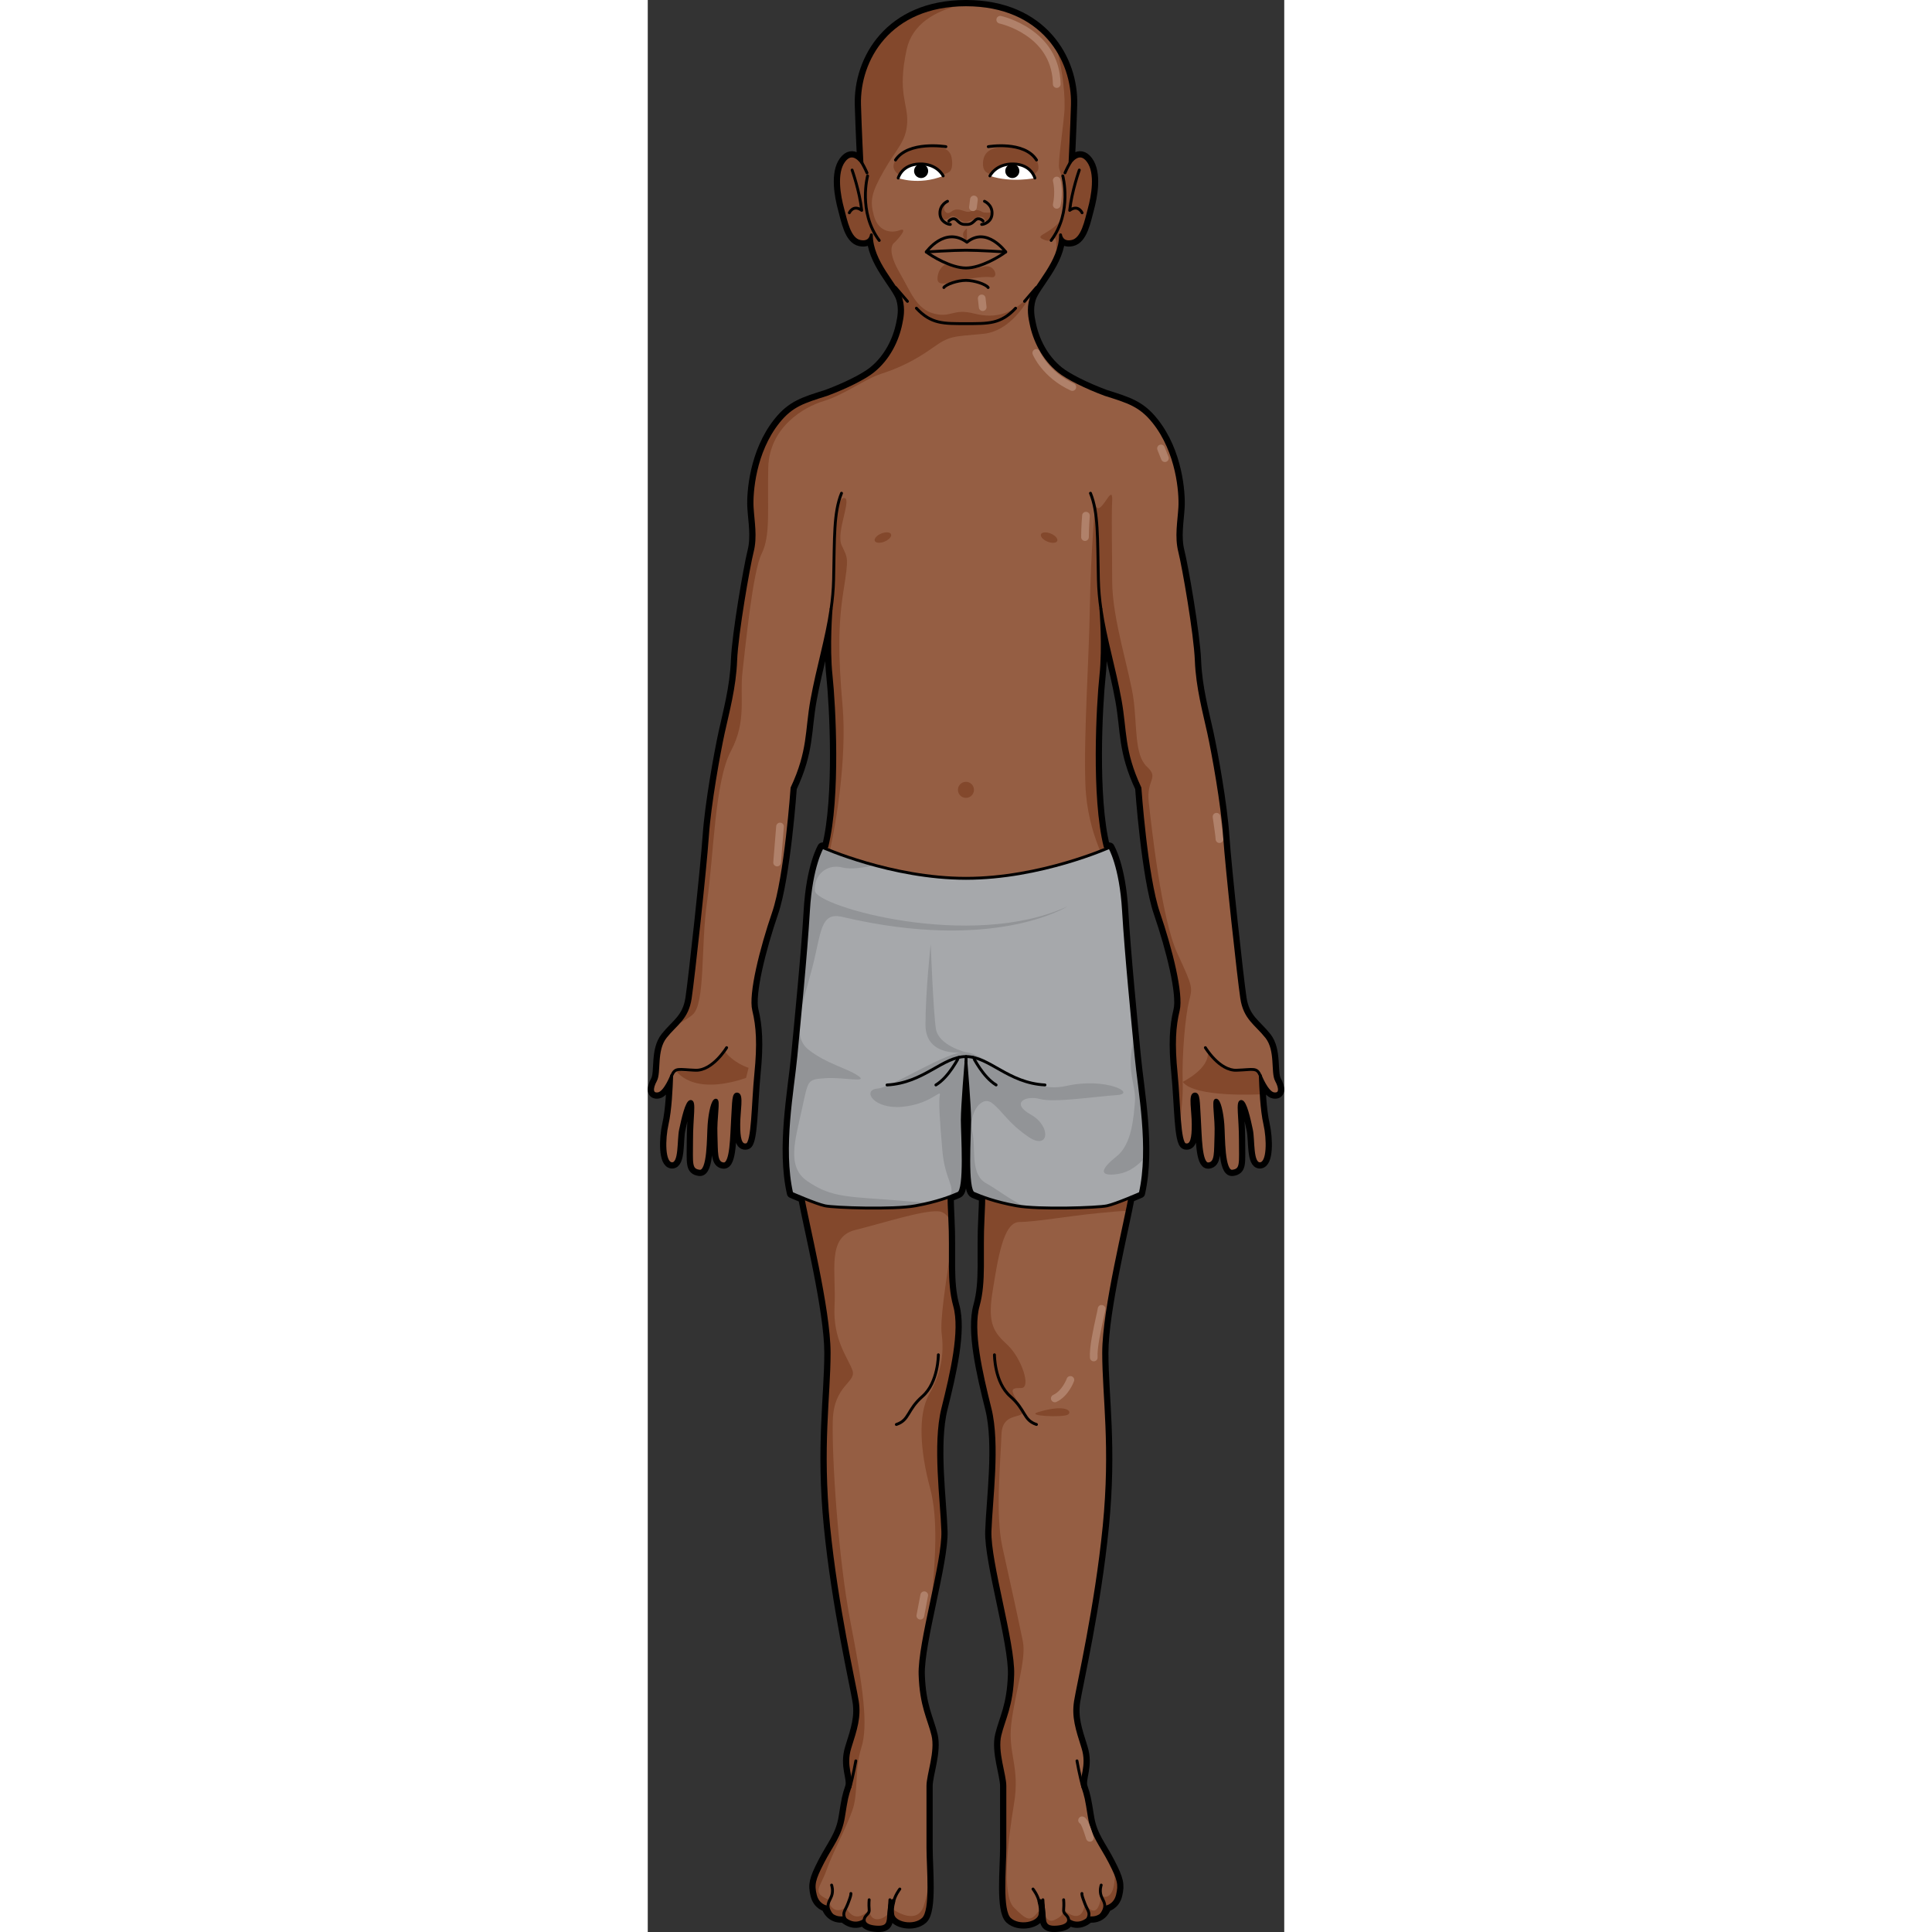 <?xml version="1.0" encoding="utf-8"?>
<!-- Created by: Science Figures, www.sciencefigures.org, Generator: Science Figures Editor -->
<!DOCTYPE svg PUBLIC "-//W3C//DTD SVG 1.0//EN" "http://www.w3.org/TR/2001/REC-SVG-20010904/DTD/svg10.dtd">
<svg version="1.0" id="Layer_1" xmlns="http://www.w3.org/2000/svg" xmlns:xlink="http://www.w3.org/1999/xlink" 
	 width="800px" height="800px" viewBox="0 0 165.546 502.501" enable-background="new 0 0 165.546 502.501"
	 xml:space="preserve">
<rect x="0" y="0" width="165.546" height="502.501" fill="#333333" stroke="none"/>
<g>
	<path fill="none" stroke="#000000" stroke-width="2.5" stroke-linejoin="round" stroke-miterlimit="10" d="M163.523,281.012
		c-1.149-2.096,0.171-7.848-2.577-11.305c-2.746-3.459-5.649-4.77-6.45-10.086c-0.799-5.314-3.905-33.824-4.464-42.117
		c-0.559-8.295-2.979-21.625-4.134-26.924c-1.154-5.303-2.951-11.768-3.223-18.766c-0.271-6.996-3.324-24.463-4.307-28.344
		c-0.983-3.881-0.186-7.834,0.028-11.525c0.213-3.689-0.536-14.354-6.802-22.188c-3.488-4.359-6.615-5.258-12.629-7.162
		c-5.081-1.885-9.833-4.279-12.005-6.021c-4.143-3.32-6.408-8.139-7.262-12.398c-0.271-1.352-0.84-3.711-0.022-6.441
		c1.076-3.594,7.698-9.543,7.698-16.66c0,0,0.212,2.314,2.988,1.707c2.776-0.609,3.631-5.352,4.485-8.514
		c0.854-3.16,2.029-9.242-0.321-12.402c-2.349-3.162-4.697,0.486-4.697,0.486s0.439-8.76,0.622-15.082
		c0.339-11.67-7.688-26.02-27.68-26.02c-19.99,0-28.02,14.35-27.68,26.02c0.183,6.322,0.622,15.082,0.622,15.082
		s-2.348-3.648-4.697-0.486c-2.349,3.16-1.175,9.242-0.32,12.402c0.854,3.162,1.708,7.904,4.484,8.514
		c2.776,0.607,2.987-1.707,2.987-1.707c0,7.117,6.623,13.066,7.699,16.66c0.805,2.734,0.249,5.09-0.022,6.441
		c-0.854,4.26-3.119,9.078-7.261,12.398c-2.172,1.742-6.926,4.137-12.006,6.021c-6.013,1.904-9.141,2.803-12.628,7.162
		c-6.267,7.834-7.015,18.498-6.803,22.188c0.213,3.691,1.013,7.645,0.028,11.525c-0.981,3.881-4.035,21.348-4.307,28.344
		c-0.271,6.998-2.068,13.463-3.224,18.766c-1.154,5.299-3.573,18.629-4.132,26.924c-0.56,8.293-3.665,36.803-4.465,42.117
		c-0.801,5.316-3.703,6.627-6.45,10.086c-2.747,3.457-1.427,9.209-2.577,11.305c-1.149,2.094-1.096,3.758,0.697,3.473
		c1.793-0.289,3.511-4.734,3.511-4.734c-0.13,3.32-0.346,8.895-1.206,12.664c-0.858,3.77-0.988,10.176,1.266,10.264
		s1.662-6.111,2.244-8.82c0.578-2.711,1.595-7.424,2.662-7.383s0.199,4.047,0.201,10.107c0.002,6.057-0.418,7.705,2.063,8.039
		c2.482,0.332,2.247-8.941,2.49-12.143c0.243-3.197,0.96-6.375,1.792-6.344c0.829,0.033-0.176,4.508,0.006,9.031
		c0.181,4.518-0.167,7.357,1.964,7.557c2.129,0.203,2.069-7.4,2.358-11.785s0.139-6.65,1.314-6.365
		c1.178,0.283,0.309,4.289,0.289,7.852c-0.017,3.563,0.373,5.715,2.051,5.309c1.68-0.412,1.602-10.631,2.379-18.441
		c0.779-7.811,0.479-12.336-0.544-16.535c-1.026-4.195,1.923-15.961,5.141-25.342c3.215-9.377,4.825-32.48,4.825-32.48
		c4.533-9.686,3.704-14.828,5.162-22.846c1.561-8.586,3.868-15.85,4.996-23.703c0,0-0.813,9.781,0,17.336
		c0.813,7.557,2.126,31.607-1.105,44.486l-1.174,0.174c0,0-2.918,4.797-3.604,16.475c-0.688,11.678-2.404,28.68-3.263,37.779
		c-0.859,9.102-3.778,23.869-1.1,35.719c0,0,1.304,0.572,2.946,1.242c1.35,7.434,6.79,29.285,6.79,40.262
		c0,11.439-2.186,24.295-0.129,45.119c2.057,20.822,6.813,41.391,7.455,45.504c0.644,4.113-0.385,7.197-1.928,12.082
		c-1.542,4.885,0.771,7.971,0,10.283c-0.771,2.314-0.899,2.828-1.671,7.713s-3.085,7.326-5.398,11.826
		c-2.314,4.498-2.571,5.785-1.929,8.484s2.828,3.084,2.828,3.084c1.285,3.471,4.499,2.828,4.499,2.828
		c2.957,2.699,5.398,0.643,5.398,0.643s-0.257,1.543,3.085,1.801c3.343,0.256,3.128-1.414,3.3-3.471
		c0.171-2.057,0.342-3.428,1.028-3.428c0.686,0-0.344,1.199,0,3.6c0.342,2.4,5.483,3.428,7.884,1.199
		c2.399-2.229,1.271-13.197,1.271-18.51c0-5.314,0-13.197,0-16.111c0-2.912,2.329-8.912,1.301-13.197s-3.085-7.541-3.343-15.768
		c-0.257-8.227,6.171-29.309,5.913-37.277c-0.257-7.971-2.313-22.625,0-31.879c2.314-9.256,4.885-20.311,3.085-26.736
		c-1.799-6.428-0.771-13.369-1.285-22.881c-0.1-1.85-0.16-3.688-0.193-5.451c0.974-0.354,1.791-0.686,2.436-0.961
		c2.005-0.859,1.03-15.455,1.03-19.063c0-3.352,0.842-13.584,0.961-15.002c0.119,1.418,0.961,11.65,0.961,15.002
		c0,3.607-0.975,18.203,1.03,19.063c0.691,0.297,1.573,0.654,2.646,1.037c-0.034,1.74-0.094,3.553-0.192,5.375
		c-0.515,9.512,0.514,16.453-1.285,22.881c-1.8,6.426,0.771,17.48,3.085,26.736c2.313,9.254,0.257,23.908,0,31.879
		c-0.258,7.969,6.17,29.051,5.912,37.277c-0.257,8.227-2.313,11.482-3.342,15.768s1.299,10.285,1.299,13.197
		c0,2.914,0,10.797,0,16.111c0,5.313-1.127,16.281,1.272,18.51s7.542,1.201,7.884-1.199c0.343-2.4-0.686-3.6,0-3.6
		c0.687,0,0.856,1.371,1.028,3.428s-0.043,3.727,3.298,3.471c3.344-0.258,3.086-1.801,3.086-1.801s2.442,2.057,5.399-0.643
		c0,0,3.214,0.643,4.499-2.828c0,0,2.185-0.385,2.828-3.084c0.643-2.699,0.385-3.986-1.929-8.484
		c-2.313-4.5-4.627-6.941-5.398-11.826s-0.901-5.398-1.671-7.713c-0.771-2.313,1.542-5.398,0-10.283
		c-1.543-4.885-2.571-7.969-1.93-12.082c0.644-4.113,5.4-24.682,7.457-45.504c2.057-20.824-0.129-33.68-0.129-45.119
		c0-11.021,5.485-33.01,6.808-40.354c1.534-0.631,2.718-1.15,2.718-1.15c2.68-11.85-0.24-26.617-1.099-35.719
		c-0.859-9.1-2.575-26.102-3.263-37.779c-0.687-11.678-3.605-16.475-3.605-16.475l-1.174-0.174
		c-3.231-12.879-1.918-36.93-1.104-44.486c0.813-7.555,0-17.336,0-17.336c1.127,7.854,3.436,15.117,4.996,23.703
		c1.457,8.018,0.629,13.16,5.161,22.846c0,0,1.61,23.104,4.826,32.48c3.216,9.381,6.166,21.146,5.141,25.342
		c-1.023,4.199-1.324,8.725-0.545,16.535c0.777,7.811,0.7,18.029,2.379,18.441c1.678,0.406,2.066-1.746,2.051-5.309
		c-0.02-3.563-0.889-7.568,0.288-7.852c1.177-0.285,1.026,1.98,1.316,6.365c0.289,4.385,0.228,11.988,2.357,11.785
		c2.132-0.199,1.784-3.039,1.965-7.557c0.181-4.523-0.823-8.998,0.005-9.031c0.832-0.031,1.549,3.146,1.792,6.344
		c0.243,3.201,0.009,12.475,2.49,12.143c2.482-0.334,2.063-1.982,2.064-8.039c0.002-6.061-0.867-10.066,0.201-10.107
		c1.066-0.041,2.083,4.672,2.662,7.383c0.579,2.709-0.011,8.908,2.243,8.82s2.125-6.494,1.266-10.264s-1.075-9.344-1.205-12.664
		c0,0,1.718,4.445,3.51,4.734C164.619,284.77,164.673,283.105,163.523,281.012z"/>
	<path fill="#955E43" d="M78.54,297.998c0,0-0.514,9.254,0,18.768c0.515,9.512-0.514,16.453,1.285,22.881
		c1.8,6.426-0.771,17.48-3.085,26.736c-2.313,9.254-0.257,23.908,0,31.879c0.258,7.969-6.17,29.051-5.913,37.277
		c0.258,8.227,2.314,11.482,3.343,15.768s-1.301,10.285-1.301,13.197c0,2.914,0,10.797,0,16.111c0,5.313,1.129,16.281-1.271,18.51
		c-2.4,2.229-7.542,1.201-7.884-1.199c-0.344-2.4,0.686-3.6,0-3.6c-0.687,0-0.857,1.371-1.028,3.428
		c-0.172,2.057,0.043,3.727-3.3,3.471c-3.342-0.258-3.085-1.801-3.085-1.801s-2.441,2.057-5.398-0.643c0,0-3.214,0.643-4.499-2.828
		c0,0-2.186-0.385-2.828-3.084s-0.386-3.986,1.929-8.484c2.313-4.5,4.627-6.941,5.398-11.826s0.899-5.398,1.671-7.713
		c0.771-2.313-1.542-5.398,0-10.283c1.543-4.885,2.571-7.969,1.928-12.082c-0.642-4.113-5.398-24.682-7.455-45.504
		c-2.057-20.824,0.129-33.68,0.129-45.119c0-11.441-5.913-34.707-6.941-41.135c-1.028-6.426-0.386-13.111-0.386-13.111
		L78.54,297.998z"/>
	<path fill="#955E43" d="M87.217,297.998c0,0,0.514,9.254,0,18.768c-0.515,9.512,0.514,16.453-1.285,22.881
		c-1.8,6.426,0.771,17.48,3.085,26.736c2.313,9.254,0.257,23.908,0,31.879c-0.258,7.969,6.17,29.051,5.912,37.277
		c-0.257,8.227-2.313,11.482-3.342,15.768s1.299,10.285,1.299,13.197c0,2.914,0,10.797,0,16.111c0,5.313-1.127,16.281,1.272,18.51
		s7.542,1.201,7.884-1.199c0.343-2.4-0.686-3.6,0-3.6c0.687,0,0.856,1.371,1.028,3.428s-0.043,3.727,3.298,3.471
		c3.344-0.258,3.086-1.801,3.086-1.801s2.442,2.057,5.399-0.643c0,0,3.214,0.643,4.499-2.828c0,0,2.185-0.385,2.828-3.084
		c0.643-2.699,0.385-3.986-1.929-8.484c-2.313-4.5-4.627-6.941-5.398-11.826s-0.901-5.398-1.671-7.713
		c-0.771-2.313,1.542-5.398,0-10.283c-1.543-4.885-2.571-7.969-1.93-12.082c0.644-4.113,5.4-24.682,7.457-45.504
		c2.057-20.824-0.129-33.68-0.129-45.119c0-11.441,5.913-34.707,6.941-41.135c1.027-6.426,0.386-13.111,0.386-13.111L87.217,297.998
		z"/>
	<g>
		<path fill="#83482C" d="M63.66,496.533c-0.023,0.41-0.021,0.867,0.055,1.393c0.342,2.4,5.483,3.428,7.884,1.199
			c1.354-1.258,1.585-5.305,1.528-9.547c-0.332,2.236-0.765,4.424-1.325,6.105C70.145,500.652,64.798,497.314,63.66,496.533z"/>
		<path fill="#83482C" d="M46.404,495.953c1.285,3.471,4.499,2.828,4.499,2.828c2.957,2.699,5.398,0.643,5.398,0.643
			s-0.257,1.543,3.085,1.801c3.343,0.256,3.128-1.414,3.3-3.471c0.007-0.08,0.014-0.152,0.021-0.232
			c-0.576,0.713-1.49,1.518-2.746,1.645c-2.321,0.232-2.373-2.469-2.373-2.469c-3.998,4.266-5.986-0.551-5.986-0.551
			c-3.947,2.322-4.644-2.088-4.644-2.088c-4.412-1.857-2.089-3.02-0.464-7.662c1.625-4.645,5.107-10.914,6.733-15.557
			c1.626-4.645,0.464-10.449,2.321-16.252c1.857-5.805,0.465-15.789-2.786-32.506s-4.876-42.953-4.644-52.473
			s6.27-9.982,5.108-13.234c-1.161-3.25-5.108-7.893-4.644-16.717c0.465-8.822-2.09-17.877,5.34-19.734s17.413-5.107,21.593-4.877
			c1.444,0.08,2.383,1.002,3.049,2.285c-0.009-0.189-0.015-0.373-0.025-0.566c-0.374-6.932-0.203-13.707-0.083-16.885
			c-7.838,0.344-26.844,1.16-38.795,1.549c-0.045,2.51,0.034,5.932,0.572,9.293c1.028,6.428,6.941,29.693,6.941,41.135
			c0,11.439-2.186,24.295-0.129,45.119c2.057,20.822,6.813,41.391,7.455,45.504c0.644,4.113-0.385,7.197-1.928,12.082
			c-1.542,4.885,0.771,7.971,0,10.283c-0.771,2.314-0.899,2.828-1.671,7.713s-3.085,7.326-5.398,11.826
			c-2.314,4.498-2.571,5.785-1.929,8.484S46.404,495.953,46.404,495.953z"/>
	</g>
	<path fill="#83482C" d="M79.825,339.646c-1.176-4.201-1.144-8.627-1.124-13.84c-1.221,8.088-2.691,17.564-2.256,21.049
		c0.696,5.572-0.232,10.447-3.251,15.789c-3.019,5.34-2.321,14.859,0.232,24.379c2.189,8.16,1.308,18.711,0.425,29.457
		c1.52-7.186,3.016-14.293,2.889-18.219c-0.257-7.971-2.313-22.625,0-31.879C79.054,357.127,81.625,346.072,79.825,339.646z"/>
	<g>
		<path fill="#83482C" d="M117.939,493.115c-0.994,7.186-4.242,2.004-4.242,2.004c-0.826,6.17-5.527,1.578-5.527,1.578
			s0.316,1.539-2.471,2.701c-1.448,0.604-2.08-0.547-2.614-1.467c0.148,1.973,0.04,3.543,3.284,3.293
			c3.344-0.258,3.086-1.801,3.086-1.801s2.442,2.057,5.399-0.643c0,0,3.214,0.643,4.499-2.828c0,0,2.185-0.385,2.828-3.084
			c0.498-2.092,0.45-3.342-0.672-5.891c-0.004,0.119-0.021,0.227-0.021,0.346C121.488,495.219,117.939,493.115,117.939,493.115z"/>
		<path fill="#83482C" d="M89.017,398.262c-0.258,7.969,6.17,29.051,5.912,37.277c-0.257,8.227-2.313,11.482-3.342,15.768
			s1.299,10.285,1.299,13.197c0,2.914,0,10.797,0,16.111c0,5.313-1.127,16.281,1.272,18.51s7.542,1.201,7.884-1.199
			c0.05-0.352,0.065-0.668,0.066-0.969c-0.228,0.008-0.49,0.17-0.821,0.584c-1.857,2.322-2.786,1.857-6.036-1.395
			c-3.25-3.25-1.626-17.18,0-26.932s-1.626-13.002-0.697-20.896s3.947-16.717,3.019-21.359c-0.929-4.645-3.482-16.254-5.34-24.611
			c-1.857-8.359-0.466-22.289-0.232-29.256c0.232-6.965,7.662-3.018,4.876-7.43c-2.786-4.41-2.554-4.643,0.232-4.643
			s0-7.895-3.483-11.145c-3.483-3.252-5.341-5.34-3.946-13.932c1.394-8.59,2.786-18.109,6.965-18.109s13.234-1.625,20.664-2.322
			c3.71-0.348,5.915-0.578,7.395-0.551c0.368-1.762,0.656-3.215,0.82-4.238c1.027-6.426,0.386-13.111,0.386-13.111l-38.691,0.387
			c0,0,0.514,9.254,0,18.768c-0.515,9.512,0.514,16.453-1.285,22.881c-1.8,6.426,0.771,17.48,3.085,26.736
			C91.331,375.637,89.274,390.291,89.017,398.262z"/>
	</g>
	<path fill="#83482C" d="M101.519,367.289c-3.391,1.027,6.271,1.393,7.663,0.695C110.575,367.289,109.182,364.967,101.519,367.289z"
		/>
	
		<path fill="none" stroke="#000000" stroke-width="0.75" stroke-linecap="round" stroke-linejoin="round" stroke-miterlimit="10" d="
		M78.54,297.998c0,0-0.514,9.254,0,18.768c0.515,9.512-0.514,16.453,1.285,22.881c1.8,6.426-0.771,17.48-3.085,26.736
		c-2.313,9.254-0.257,23.908,0,31.879c0.258,7.969-6.17,29.051-5.913,37.277c0.258,8.227,2.314,11.482,3.343,15.768
		s-1.301,10.285-1.301,13.197c0,2.914,0,10.797,0,16.111c0,5.313,1.129,16.281-1.271,18.51c-2.4,2.229-7.542,1.201-7.884-1.199
		c-0.344-2.4,0.686-3.6,0-3.6c-0.687,0-0.857,1.371-1.028,3.428c-0.172,2.057,0.043,3.727-3.3,3.471
		c-3.342-0.258-3.085-1.801-3.085-1.801s-2.441,2.057-5.398-0.643c0,0-3.214,0.643-4.499-2.828c0,0-2.186-0.385-2.828-3.084
		s-0.386-3.986,1.929-8.484c2.313-4.5,4.627-6.941,5.398-11.826s0.899-5.398,1.671-7.713c0.771-2.313-1.542-5.398,0-10.283
		c1.543-4.885,2.571-7.969,1.928-12.082c-0.642-4.113-5.398-24.682-7.455-45.504c-2.057-20.824,0.129-33.68,0.129-45.119
		c0-11.441-5.913-34.707-6.941-41.135c-1.028-6.426-0.386-13.111-0.386-13.111L78.54,297.998z"/>
	<path fill="#955E43" d="M46.58,102.596c-6.013,1.904-9.141,2.803-12.628,7.162c-6.267,7.834-7.015,18.498-6.803,22.188
		c0.213,3.691,1.013,7.645,0.028,11.525c-0.981,3.881-4.035,21.348-4.307,28.344c-0.271,6.998-2.068,13.463-3.224,18.766
		c-1.154,5.299-3.573,18.629-4.132,26.924c-0.56,8.293-3.665,36.803-4.465,42.117c-0.801,5.316-3.703,6.627-6.45,10.086
		c-2.747,3.457-1.427,9.209-2.577,11.305c-1.149,2.094-1.096,3.758,0.697,3.473c1.793-0.289,3.511-4.734,3.511-4.734
		c-0.13,3.32-0.346,8.895-1.206,12.664c-0.858,3.77-0.988,10.176,1.266,10.264s1.662-6.111,2.244-8.82
		c0.578-2.711,1.595-7.424,2.662-7.383s0.199,4.047,0.201,10.107c0.002,6.057-0.418,7.705,2.063,8.039
		c2.482,0.332,2.247-8.941,2.49-12.143c0.243-3.197,0.96-6.375,1.792-6.344c0.829,0.033-0.176,4.508,0.006,9.031
		c0.181,4.518-0.167,7.357,1.964,7.557c2.129,0.203,2.069-7.4,2.358-11.785s0.139-6.65,1.314-6.365
		c1.178,0.283,0.309,4.289,0.289,7.852c-0.017,3.563,0.373,5.715,2.051,5.309c1.68-0.412,1.602-10.631,2.379-18.441
		c0.779-7.811,0.479-12.336-0.544-16.535c-1.026-4.195,1.923-15.961,5.141-25.342c3.215-9.377,4.825-32.48,4.825-32.48
		c4.533-9.686,3.704-14.828,5.162-22.846c1.561-8.586,3.868-15.85,4.996-23.703c0,0-0.813,9.781,0,17.336
		c0.813,7.557,2.126,31.607-1.105,44.486l-1.174,0.174c0,0-2.918,4.797-3.604,16.475c-0.688,11.678-2.404,28.68-3.263,37.779
		c-0.859,9.102-3.778,23.869-1.1,35.719c0,0,6.25,2.746,8.654,3.262s17.859,1.031,23.527,0c5.666-1.029,9.154-2.404,11.161-3.262
		c2.005-0.859,1.03-15.455,1.03-19.063c0-3.605,0.975-15.172,0.975-15.172h-0.027c0,0,0.975,11.566,0.975,15.172
		c0,3.607-0.975,18.203,1.03,19.063c2.007,0.857,5.495,2.232,11.162,3.262c5.667,1.031,21.122,0.516,23.526,0
		s8.654-3.262,8.654-3.262c2.68-11.85-0.24-26.617-1.099-35.719c-0.859-9.1-2.575-26.102-3.263-37.779
		c-0.687-11.678-3.605-16.475-3.605-16.475l-1.174-0.174c-3.231-12.879-1.918-36.93-1.104-44.486c0.813-7.555,0-17.336,0-17.336
		c1.127,7.854,3.436,15.117,4.996,23.703c1.457,8.018,0.629,13.16,5.161,22.846c0,0,1.61,23.104,4.826,32.48
		c3.216,9.381,6.166,21.146,5.141,25.342c-1.023,4.199-1.324,8.725-0.545,16.535c0.777,7.811,0.7,18.029,2.379,18.441
		c1.678,0.406,2.066-1.746,2.051-5.309c-0.02-3.563-0.889-7.568,0.288-7.852c1.177-0.285,1.026,1.98,1.316,6.365
		c0.289,4.385,0.228,11.988,2.357,11.785c2.132-0.199,1.784-3.039,1.965-7.557c0.181-4.523-0.823-8.998,0.005-9.031
		c0.832-0.031,1.549,3.146,1.792,6.344c0.243,3.201,0.009,12.475,2.49,12.143c2.482-0.334,2.063-1.982,2.064-8.039
		c0.002-6.061-0.867-10.066,0.201-10.107c1.066-0.041,2.083,4.672,2.662,7.383c0.579,2.709-0.011,8.908,2.243,8.82
		s2.125-6.494,1.266-10.264s-1.075-9.344-1.205-12.664c0,0,1.718,4.445,3.51,4.734c1.793,0.285,1.848-1.379,0.697-3.473
		c-1.149-2.096,0.171-7.848-2.577-11.305c-2.746-3.459-5.649-4.77-6.45-10.086c-0.799-5.314-3.905-33.824-4.464-42.117
		c-0.559-8.295-2.979-21.625-4.134-26.924c-1.154-5.303-2.951-11.768-3.223-18.766c-0.271-6.996-3.324-24.463-4.307-28.344
		c-0.983-3.881-0.186-7.834,0.028-11.525c0.213-3.689-0.536-14.354-6.802-22.188c-3.488-4.359-6.615-5.258-12.629-7.162
		c-5.081-1.885-9.833-4.279-12.005-6.021c-4.143-3.32-6.408-8.139-7.262-12.398c-0.271-1.352-0.84-3.711-0.022-6.441
		c1.076-3.594,7.698-9.543,7.698-16.66c0,0,0.212,2.314,2.988,1.707c2.776-0.609,3.631-5.352,4.485-8.514
		c0.854-3.16,2.029-9.242-0.321-12.402c-2.349-3.162-4.697,0.486-4.697,0.486s0.439-8.76,0.622-15.082
		c0.339-11.67-7.688-26.02-27.68-26.02c-19.99,0-28.02,14.35-27.68,26.02c0.183,6.322,0.622,15.082,0.622,15.082
		s-2.348-3.648-4.697-0.486c-2.349,3.16-1.175,9.242-0.32,12.402c0.854,3.162,1.708,7.904,4.484,8.514
		c2.776,0.607,2.987-1.707,2.987-1.707c0,7.117,6.623,13.066,7.699,16.66l0,0c0.805,2.734,0.249,5.09-0.022,6.441
		c-0.854,4.26-3.119,9.078-7.261,12.398C56.414,98.316,51.66,100.711,46.58,102.596z"/>
	<path fill="#83482C" d="M65.619,45.622c-1.391-0.829-2.257-2.081-1.281-3.809c0.991-1.758,2.752-2.596,4.661-3.026
		c2.786-0.627,9.169-1.855,10.004,2.082c0.213,1.003,0.337,2.538-0.232,3.46c-0.389,0.629-1.188,0.768-1.831,1.032
		c-2.26,0.932-4.635,1.682-7.113,1.518C68.689,46.804,66.923,46.399,65.619,45.622z"/>
	<path fill="#83482C" d="M100.401,45.418c0.417-0.306,0.77-0.647,1.013-1.021c0.517-0.794-0.05-2.25-0.291-3.063
		c-0.486-1.639-2.391-2.198-3.898-2.546c-1.352-0.311-2.734-0.52-4.123-0.555c-2.223-0.055-5.131,0.447-5.747,3.025
		c-0.282,1.184-0.341,2.84,0.771,3.572c1.234,0.813,2.651,0.956,4.057,1.255c0.899,0.19,1.76,0.524,2.684,0.591
		C96.973,46.824,98.615,46.729,100.401,45.418z"/>
	
		<path fill="none" stroke="#000000" stroke-width="0.75" stroke-linecap="round" stroke-linejoin="round" stroke-miterlimit="10" d="
		M87.217,297.998c0,0,0.514,9.254,0,18.768c-0.515,9.512,0.514,16.453-1.285,22.881c-1.8,6.426,0.771,17.48,3.085,26.736
		c2.313,9.254,0.257,23.908,0,31.879c-0.258,7.969,6.17,29.051,5.912,37.277c-0.257,8.227-2.313,11.482-3.342,15.768
		s1.299,10.285,1.299,13.197c0,2.914,0,10.797,0,16.111c0,5.313-1.127,16.281,1.272,18.51s7.542,1.201,7.884-1.199
		c0.343-2.4-0.686-3.6,0-3.6c0.687,0,0.856,1.371,1.028,3.428s-0.043,3.727,3.298,3.471c3.344-0.258,3.086-1.801,3.086-1.801
		s2.442,2.057,5.399-0.643c0,0,3.214,0.643,4.499-2.828c0,0,2.185-0.385,2.828-3.084c0.643-2.699,0.385-3.986-1.929-8.484
		c-2.313-4.5-4.627-6.941-5.398-11.826s-0.901-5.398-1.671-7.713c-0.771-2.313,1.542-5.398,0-10.283
		c-1.543-4.885-2.571-7.969-1.93-12.082c0.644-4.113,5.4-24.682,7.457-45.504c2.057-20.824-0.129-33.68-0.129-45.119
		c0-11.441,5.913-34.707,6.941-41.135c1.027-6.426,0.386-13.111,0.386-13.111L87.217,297.998z"/>
	<path fill="#83482C" d="M50.441,141.844c-1.625-3.482,3.018-12.771,0.463-12.307c-2.553,0.465-2.089,15.557-2.785,23.219
		c-0.168,1.854-0.58,5.346-1.088,9.475c0.241-1.271,0.468-2.549,0.654-3.846c0,0-0.813,9.781,0,17.336
		c0.813,7.557,2.126,31.607-1.105,44.486l-1.174,0.174c0,0-1.184,1.959-2.221,6.393c0.714,2.885,1.651,4.035,2.844-0.184
		c3.018-10.68,5.805-29.721,4.644-42.955s-1.16-21.127,0.231-29.951C52.297,144.861,52.066,145.326,50.441,141.844z"/>
	<g>
		<path fill="#83482C" d="M145.634,273.488c0,0,2.553,5.107,11.841,5.107c0,0,2.089-0.695,1.857,6.037c0,0-17.181,0.93-20.199-3.25
			C139.133,281.383,146.331,277.9,145.634,273.488z"/>
		<path fill="#83482C" d="M137.74,247.949c-4.18-9.057-6.733-33.201-7.43-39.238c-0.696-6.035,2.786-6.27-0.464-9.287
			s-2.555-10.217-3.483-17.414s-5.572-20.896-5.572-30.879c0-9.984-0.231-15.557,0-20.896c0.23-5.342-3.25,5.107-4.411,0.928
			c0,0-1.161,12.307-1.394,26.701c-0.232,14.396-1.625,32.969-1.16,46.203s6.501,22.521,6.501,22.521s0.517-1.607,1.036-3.338
			c-0.676-1.965-1.223-2.869-1.223-2.869l-1.174-0.174c-3.231-12.879-1.918-36.93-1.104-44.486c0.813-7.555,0-17.336,0-17.336
			c1.127,7.854,3.436,15.117,4.996,23.703c1.457,8.018,0.629,13.16,5.161,22.846c0,0,1.61,23.104,4.826,32.48
			c3.216,9.381,6.166,21.146,5.141,25.342c-1.023,4.199-1.324,8.725-0.545,16.535c0.444,4.461,0.609,9.703,0.982,13.459
			c0.273-3.492,0.844-7.311,0.71-11.367c-0.231-6.965,0.696-17.182,1.625-20.896S141.919,257.004,137.74,247.949z"/>
	</g>
	<g>
		
			<ellipse transform="matrix(0.925 0.38 -0.38 0.925 60.964 -29.18)" fill="#83482C" cx="104.393" cy="139.825" rx="2.285" ry="1.13"/>
		
			<ellipse transform="matrix(-0.925 0.38 -0.38 -0.925 170.861 245.915)" fill="#83482C" cx="61.153" cy="139.825" rx="2.284" ry="1.13"/>
		<circle fill="#83482C" cx="82.759" cy="205.434" r="2.087"/>
		<path fill="#83482C" d="M77.761,52.398c0,0-1.319,1.801-0.305,2.74c0.503,0.467,0.997,0.287,1.467-0.082
			c1.245-0.979,2.338-0.484,3.743-0.061c0.96,0.29,1.257-0.081,2.153-0.264c1.025-0.209,1.526,0.006,2.348,0.463
			c0.255,0.143,2.449,0.245,2.291-0.258c0,0,0.559,1.775-1.446,2.969c0,0-0.381-2.182-2.259-1.371
			c-1.878,0.813-2.969,1.902-4.518,0.686c-1.547-1.219-2.029-1.244-2.79-0.584s-1.928,0.584-2.284-0.635
			C75.807,54.785,77.761,52.398,77.761,52.398z"/>
		<path fill="#83482C" d="M83.018,62.684v-3.25C83.018,59.434,80.727,60.809,83.018,62.684z"/>
		<path fill="#83482C" d="M84.952,81.566c-5.649-1.445-5.913,1.182-10.512,0c-4.599-1.184-6.044-5.65-8.935-10.643
			c-2.891-4.994-2.233-7.096-1.445-7.752c0.788-0.658,3.941-4.205,1.445-3.285c-2.497,0.92-5.649,0.131-6.701-3.811
			s-0.656-5.912,2.628-11.693s5.781-7.49,6.044-12.482s-2.628-7.621-0.131-19.051c1.459-6.68,7.494-10.035,14.146-11.57
			C62.444,1.883,54.762,15.854,55.093,27.27c0.183,6.322,0.622,15.082,0.622,15.082s-2.348-3.648-4.697-0.486
			c-2.349,3.16-1.175,9.242-0.32,12.402c0.854,3.162,1.708,7.904,4.484,8.514c2.776,0.607,2.987-1.707,2.987-1.707
			c0,7.117,6.623,13.066,7.699,16.66c0.805,2.734,0.249,5.09-0.022,6.441c-0.854,4.26-3.119,9.078-7.261,12.398
			c-2.172,1.742-6.926,4.137-12.006,6.021c-6.013,1.904-9.141,2.803-12.628,7.162c-6.267,7.834-7.015,18.498-6.803,22.188
			c0.213,3.691,1.013,7.645,0.028,11.525c-0.981,3.881-4.035,21.348-4.307,28.344c-0.271,6.998-2.068,13.463-3.224,18.766
			c-1.154,5.299-3.573,18.629-4.132,26.924c-0.56,8.293-3.665,36.803-4.465,42.117c-0.526,3.498-1.965,5.262-3.667,7.043
			c1.511-0.887,3.026-1.689,4.253-2.727c3.416-2.891,2.102-17.869,3.81-29.564c1.708-11.693,1.972-31.139,6.175-39.023
			c4.205-7.883,2.235-14.059,3.023-20.627c0.788-6.57,2.627-26.016,4.992-30.746c2.365-4.729,1.445-11.824,1.708-22.336
			s9.197-15.768,14.453-17.344c5.256-1.578,10.51-5.65,14.978-7.096s8.672-3.416,13.271-6.701s5.255-2.891,13.271-3.68
			c8.016-0.787,12.482-10.51,12.482-10.51C95.331,81.566,90.601,83.012,84.952,81.566z"/>
		<path fill="#83482C" d="M7.3,278.391c0,0,3.942,6.832,18.264,1.971l0.656-2.629c0,0-3.942-1.182-6.307-4.467
			c0,0-2.891,4.467-6.569,5.125C9.666,279.047,7.3,278.391,7.3,278.391z"/>
		<path fill="#83482C" d="M102.557,62.119c1.839,0.92,1.971,0.395,3.153-0.131c0.655-0.291,0.664,1.797,0.431,4.609
			c0.735-1.74,1.234-3.586,1.234-5.523c0,0,0.212,2.314,2.988,1.707c2.776-0.609,3.631-5.352,4.485-8.514
			c0.854-3.16,2.029-9.242-0.321-12.402c-2.349-3.162-4.697,0.486-4.697,0.486s0.439-8.76,0.622-15.082
			c0.14-4.809-1.146-10.07-4.099-14.598c1.568,5.445,2.349,12.803,1.983,16.73c-0.524,5.65-1.708,13.141-1.313,14.453
			c0.394,1.314,3.154,9.723,0.526,13.27C104.922,60.674,100.718,61.199,102.557,62.119z"/>
		<path fill="#83482C" d="M77.33,68.818c2.233,0.658,7.357,1.316,10.117,0.527c2.759-0.789,3.941,3.021,1.971,2.758
			c-1.971-0.262-4.992,0.264-7.62,0.658c-2.628,0.393-6.569,2.232-6.438-0.395C75.49,69.738,77.33,68.818,77.33,68.818z"/>
	</g>
	<g>
		<path fill="#B0816A" d="M106.375,22.857c-0.544,0-0.989-0.436-1-0.98c-0.099-5.332-2.455-9.6-7.005-12.686
			c-3.44-2.334-6.865-3.074-6.9-3.08c-0.539-0.113-0.886-0.645-0.771-1.186c0.113-0.539,0.647-0.885,1.185-0.771
			c0.151,0.031,15.228,3.369,15.492,17.686c0.01,0.553-0.43,1.008-0.981,1.018C106.394,22.857,106.381,22.857,106.375,22.857z"/>
		<path fill="#B0816A" d="M106.376,54.283c-0.069,0-0.141-0.008-0.211-0.023c-0.54-0.115-0.884-0.646-0.768-1.188
			c0.701-3.271,0.02-5.836,0.012-5.861c-0.145-0.533,0.17-1.084,0.702-1.229c0.535-0.137,1.083,0.168,1.229,0.701
			c0.033,0.123,0.815,3.066,0.013,6.809C107.252,53.961,106.837,54.283,106.376,54.283z"/>
		<path fill="#B0816A" d="M84.583,54.906c-0.041,0-0.083-0.004-0.125-0.008c-0.548-0.068-0.937-0.568-0.868-1.117l0.253-2.027
			c0.069-0.547,0.566-0.936,1.116-0.867c0.548,0.068,0.937,0.568,0.868,1.115l-0.253,2.027C85.51,54.535,85.08,54.906,84.583,54.906
			z"/>
		<path fill="#B0816A" d="M87.115,80.891c-0.503,0-0.936-0.377-0.994-0.889l-0.253-2.281c-0.061-0.549,0.335-1.043,0.884-1.105
			c0.541-0.051,1.043,0.334,1.104,0.885l0.254,2.281c0.06,0.549-0.335,1.043-0.884,1.104C87.189,80.889,87.152,80.891,87.115,80.891
			z"/>
		<path fill="#B0816A" d="M110.429,101.672c-0.141,0-0.284-0.029-0.42-0.094c-7.367-3.42-9.782-9.156-9.882-9.398
			c-0.21-0.512,0.036-1.096,0.547-1.305c0.509-0.207,1.093,0.035,1.304,0.545l0,0c0.021,0.053,2.252,5.27,8.873,8.344
			c0.5,0.232,0.719,0.828,0.486,1.328C111.167,101.457,110.807,101.672,110.429,101.672z"/>
		<path fill="#B0816A" d="M113.724,140.697c-0.553,0-1-0.447-1-1c0-2.547,0.246-5.531,0.258-5.658
			c0.045-0.549,0.52-0.967,1.079-0.912c0.551,0.045,0.958,0.529,0.913,1.078c-0.002,0.031-0.25,3.031-0.25,5.492
			C114.724,140.25,114.277,140.697,113.724,140.697z"/>
		<path fill="#B0816A" d="M134.505,120.17c-0.396,0-0.772-0.236-0.929-0.629l-1.014-2.533c-0.205-0.514,0.045-1.096,0.558-1.301
			c0.509-0.205,1.095,0.045,1.3,0.559l1.014,2.533c0.205,0.514-0.045,1.096-0.558,1.301
			C134.755,120.148,134.629,120.17,134.505,120.17z"/>
		<path fill="#B0816A" d="M148.697,219.258c-0.553,0-1-0.447-1-1c0-0.473-0.438-3.605-0.749-5.68
			c-0.082-0.547,0.295-1.057,0.841-1.139c0.563-0.072,1.057,0.297,1.138,0.842c0.128,0.859,0.771,5.184,0.771,5.977
			C149.697,218.811,149.25,219.258,148.697,219.258z"/>
		<path fill="#B0816A" d="M33.645,225.34c-0.027,0-0.055-0.002-0.082-0.004c-0.55-0.045-0.96-0.527-0.916-1.078l0.76-9.375
			c0.046-0.551,0.538-0.947,1.077-0.916c0.551,0.045,0.961,0.527,0.916,1.078l-0.759,9.375
			C34.598,224.943,34.16,225.34,33.645,225.34z"/>
		<path fill="#B0816A" d="M116.004,354.076c-0.521,0-0.959-0.402-0.996-0.928c-0.191-2.676,0.929-7.711,1.598-10.719
			c0.202-0.908,0.411-1.846,0.428-2.053c0.042-0.537,0.487-1.012,1.037-0.945c0.537,0.02,0.962,0.438,0.962,0.975
			c0,0.313-0.123,0.875-0.474,2.459c-0.604,2.711-1.727,7.756-1.558,10.141c0.041,0.551-0.374,1.029-0.925,1.068
			C116.052,354.076,116.028,354.076,116.004,354.076z"/>
		<path fill="#B0816A" d="M105.869,364.721c-0.38,0-0.743-0.219-0.91-0.586c-0.229-0.504-0.007-1.096,0.496-1.324
			c2.358-1.072,3.516-4.211,3.527-4.242c0.188-0.52,0.764-0.789,1.279-0.604c0.52,0.188,0.789,0.758,0.604,1.277
			c-0.058,0.162-1.445,3.963-4.582,5.389C106.148,364.691,106.007,364.721,105.869,364.721z"/>
		<path fill="#B0816A" d="M114.992,479.014c-0.419,0-0.809-0.266-0.948-0.684l-0.142-0.443c-0.776-2.471-1.188-3.301-1.401-3.549
			c-0.427-0.223-0.643-0.729-0.485-1.201c0.175-0.525,0.74-0.805,1.265-0.635c0.868,0.289,1.483,1.453,2.53,4.787l0.13,0.406
			c0.175,0.525-0.107,1.092-0.631,1.266C115.203,478.996,115.096,479.014,114.992,479.014z"/>
		<path fill="#B0816A" d="M70.898,421.232c-0.062,0-0.125-0.006-0.188-0.018c-0.542-0.104-0.898-0.627-0.795-1.17l1.014-5.32
			c0.104-0.541,0.618-0.898,1.17-0.795c0.542,0.104,0.898,0.627,0.795,1.17l-1.014,5.32
			C71.787,420.898,71.369,421.232,70.898,421.232z"/>
	</g>
	
		<path fill="none" stroke="#000000" stroke-width="0.75" stroke-linecap="round" stroke-linejoin="round" stroke-miterlimit="10" d="
		M90.173,352.371c0,0,0,7.199,4.113,10.797c4.113,3.6,3.343,6.172,6.813,7.328"/>
	
		<path fill="none" stroke="#000000" stroke-width="0.75" stroke-linecap="round" stroke-linejoin="round" stroke-miterlimit="10" d="
		M100.2,491.326c0,0,1.382,1.758,1.647,3.578"/>
	
		<line fill="none" stroke="#000000" stroke-width="0.75" stroke-linecap="round" stroke-linejoin="round" stroke-miterlimit="10" x1="102.771" y1="494.115" x2="103.016" y2="498.123"/>
	
		<path fill="none" stroke="#000000" stroke-width="0.75" stroke-linecap="round" stroke-linejoin="round" stroke-miterlimit="10" d="
		M108.169,494.115c0,0.01,0.129,1.039,0,2.582c-0.129,1.541,1.667,1.135,1.285,3.727"/>
	
		<path fill="none" stroke="#000000" stroke-width="0.75" stroke-linecap="round" stroke-linejoin="round" stroke-miterlimit="10" d="
		M112.925,492.482c0,0.387,0,0.645,0.771,2.637s1.549,2.35,0.71,4.033"/>
	
		<path fill="none" stroke="#000000" stroke-width="0.75" stroke-linecap="round" stroke-linejoin="round" stroke-miterlimit="10" d="
		M117.939,490.297c0,0-0.515,1.395,0,2.818c0.514,1.424,1.8,2.416,0,4.877"/>
	
		<path fill="none" stroke="#000000" stroke-width="0.75" stroke-linecap="round" stroke-linejoin="round" stroke-miterlimit="10" d="
		M113.183,464.846c-0.857-2.912-1.543-6.854-1.543-6.854"/>
	
		<path fill="none" stroke="#000000" stroke-width="0.75" stroke-linecap="round" stroke-linejoin="round" stroke-miterlimit="10" d="
		M75.583,352.371c0,0,0,7.199-4.113,10.797c-4.114,3.6-3.343,6.172-6.813,7.328"/>
	
		<path fill="none" stroke="#000000" stroke-width="0.75" stroke-linecap="round" stroke-linejoin="round" stroke-miterlimit="10" d="
		M65.557,491.326c0,0-1.382,1.758-1.647,3.578"/>
	
		<line fill="none" stroke="#000000" stroke-width="0.75" stroke-linecap="round" stroke-linejoin="round" stroke-miterlimit="10" x1="62.741" y1="498.123" x2="62.986" y2="494.115"/>
	
		<path fill="none" stroke="#000000" stroke-width="0.75" stroke-linecap="round" stroke-linejoin="round" stroke-miterlimit="10" d="
		M57.587,494.115c0,0.01-0.129,1.039,0,2.582c0.128,1.541-1.667,1.135-1.286,3.727"/>
	
		<path fill="none" stroke="#000000" stroke-width="0.75" stroke-linecap="round" stroke-linejoin="round" stroke-miterlimit="10" d="
		M52.832,492.482c0,0.387,0,0.645-0.771,2.637s-1.549,2.35-0.71,4.033"/>
	
		<path fill="none" stroke="#000000" stroke-width="0.75" stroke-linecap="round" stroke-linejoin="round" stroke-miterlimit="10" d="
		M47.818,490.297c0,0,0.515,1.395,0,2.818c-0.514,1.424-1.8,2.416,0,4.877"/>
	
		<path fill="none" stroke="#000000" stroke-width="0.75" stroke-linecap="round" stroke-linejoin="round" stroke-miterlimit="10" d="
		M52.574,464.846c0.856-2.912,1.543-6.854,1.543-6.854"/>
	<path fill="#A6A8AB" d="M127.006,274.633c-0.86-9.1-2.571-26.1-3.26-37.779c-0.69-11.67-3.61-16.471-3.61-16.471
		c-0.01,0.01-17.91,8.061-37.35,8.07h-0.03c-19.431-0.01-37.33-8.061-37.351-8.07c0,0-2.92,4.801-3.6,16.471
		c-0.69,11.68-2.41,28.68-3.27,37.779c-0.86,9.1-3.771,23.871-1.102,35.721c0,0,0.331,0.139,0.861,0.369
		c0.12,0.051,0.26,0.111,0.399,0.17c0.471,0.201,1.061,0.451,1.69,0.701v0.01c1.96,0.789,4.4,1.73,5.71,2.01
		c2.4,0.52,17.86,1.029,23.53,0c3.83-0.699,6.67-1.551,8.72-2.291v-0.01c0.239-0.09,0.479-0.17,0.7-0.26
		c0.229-0.08,0.439-0.17,0.64-0.25s0.399-0.16,0.58-0.23c0.18-0.08,0.36-0.148,0.521-0.219c2-0.861,1.029-15.451,1.029-19.061
		c0-0.34,0.01-0.75,0.021-1.209c0.02-0.391,0.029-0.83,0.06-1.291c0.021-0.439,0.039-0.91,0.07-1.4c0.01-0.199,0.02-0.4,0.04-0.6
		c0-0.061,0-0.119,0.01-0.18c0.021-0.35,0.04-0.711,0.06-1.07c0-0.029,0.01-0.07,0.01-0.1c0.081-1.18,0.161-2.4,0.251-3.551
		c0.01-0.189,0.029-0.369,0.04-0.559c0.05-0.75,0.109-1.461,0.16-2.102c0.02-0.279,0.039-0.549,0.06-0.799
		c0.02-0.18,0.03-0.361,0.05-0.52c0.01-0.25,0.03-0.471,0.05-0.672c0.03-0.359,0.051-0.639,0.07-0.828c0-0.031,0-0.061,0.01-0.08
		c-0.01-0.141-0.02-0.211-0.02-0.211h0.03c0,0-0.011,0.07-0.011,0.211c0,0.01,0,0.01,0,0.02c0.021,0.23,0.061,0.65,0.101,1.189
		c0.01,0.121,0.02,0.24,0.029,0.371c0.021,0.26,0.051,0.549,0.07,0.85c0,0.049,0,0.1,0.01,0.15c0.011,0.158,0.03,0.34,0.04,0.52
		c0.04,0.52,0.08,1.1,0.13,1.689c0.03,0.4,0.061,0.811,0.091,1.23c0,0.049,0.01,0.109,0.01,0.16c0.02,0.18,0.03,0.369,0.04,0.549
		c0.02,0.201,0.029,0.391,0.04,0.59c0.029,0.352,0.05,0.701,0.08,1.051c0,0.07,0.01,0.141,0.01,0.199
		c0.009,0.221,0.03,0.432,0.04,0.641c0.03,0.42,0.06,0.84,0.08,1.25c0.02,0.199,0.029,0.4,0.039,0.6
		c0.021,0.49,0.051,0.961,0.07,1.4c0.03,0.461,0.04,0.9,0.061,1.291c0.01,0.459,0.02,0.869,0.02,1.209
		c0,3.609-0.979,18.199,1.03,19.061c0.13,0.049,0.26,0.109,0.4,0.17c0.13,0.049,0.279,0.109,0.43,0.18
		c0.52,0.211,1.12,0.439,1.81,0.689c2.029,0.721,4.811,1.551,8.521,2.221c5.67,1.029,21.12,0.52,23.53,0
		c1.359-0.291,3.939-1.291,5.93-2.109c0.01,0,0.01,0,0.01,0v-0.012c1.53-0.619,2.71-1.139,2.71-1.139
		C130.787,298.504,127.866,283.732,127.006,274.633z"/>
	<g>
		<path fill="#929497" d="M78.333,311.328c0.004-0.002,0.009-0.004,0.009-0.004l0.004-0.01
			C78.342,311.32,78.337,311.322,78.333,311.328z"/>
		<path fill="#929497" d="M38.296,310.723c0.12,0.051,0.26,0.111,0.399,0.17c0.471,0.201,1.061,0.451,1.69,0.701v0.01
			c1.96,0.789,4.4,1.73,5.71,2.01c2.4,0.52,17.86,1.029,23.53,0c1.41-0.258,2.685-0.535,3.837-0.822
			c-2.952,0.014-7.121-0.518-12.731-0.891c-10.151-0.678-13.873-1.016-19.287-4.738s-3.045-10.828-1.354-18.609
			c1.691-7.783,1.354-7.783,6.091-8.121s11.505,1.354,8.459-0.678c-3.046-2.029-8.12-3.045-12.857-6.768
			c-4.737-3.721-1.354-12.182,1.015-21.316c2.368-9.137,2.029-14.551,7.782-13.197c39.724,9.348,58.538-2.707,58.538-2.707
			c-25.039,11.504-65.305,0-65.644-4.061s3.046-7.105,7.105-6.09c2.495,0.625,5.63-0.029,8.54-0.549
			c-8.203-2.207-13.703-4.678-13.715-4.684c0,0-2.92,4.801-3.6,16.471c-0.69,11.68-2.41,28.68-3.27,37.779
			c-0.86,9.1-3.771,23.871-1.102,35.721C37.435,310.354,37.766,310.492,38.296,310.723z"/>
		<path fill="#929497" d="M121.978,300.734c-3.931,3.121-4.737,5.074-0.677,4.736c2.999-0.248,5.262-1.428,7.875-4.205
			c0.302-9.645-1.521-19.756-2.17-26.633c-0.146-1.535-0.316-3.313-0.501-5.234c-0.158,0.871-0.314,1.736-0.467,2.574
			c-1.354,7.443,1.016,10.488,0.677,14.549S125.909,297.611,121.978,300.734z"/>
		<path fill="#929497" d="M98.075,313.893c-4.284-2.145-7.479-4.73-9.934-6.053c-4.398-2.369-2.707-8.799-3.724-13.535
			c-1.015-4.738,2.369-9.475,5.077-7.445c2.707,2.031,4.06,5.076,9.474,8.799c5.414,3.721,6.091-2.707,0.677-5.752
			s-1.354-5.076,2.369-4.061c3.722,1.016,14.55-0.678,19.964-1.016c5.414-0.34-2.707-4.738-13.196-2.369s-20.979-8.459-26.055-8.797
			s-18.949,9.135-23.01,9.475c-4.061,0.338-1.016,5.414,6.429,4.736c7.444-0.676,10.151-4.736,9.813-3.045
			c-0.339,1.691,0,6.768,0.677,14.551c0.677,7.779,3.719,9.473,1.712,11.932c0.239-0.09,0.479-0.17,0.698-0.26
			c0.229-0.08,0.439-0.17,0.64-0.25s0.399-0.16,0.58-0.23c0.18-0.08,0.36-0.148,0.521-0.219c2-0.861,1.029-15.451,1.029-19.061
			c0-0.34,0.01-0.75,0.021-1.209c0.02-0.391,0.029-0.83,0.06-1.291c0.021-0.439,0.039-0.91,0.07-1.4c0.01-0.199,0.02-0.4,0.04-0.6
			c0-0.061,0-0.119,0.01-0.18c0.021-0.35,0.04-0.711,0.06-1.07c0-0.029,0.01-0.07,0.01-0.1c0.081-1.18,0.161-2.4,0.251-3.551
			c0.01-0.189,0.029-0.369,0.04-0.559c0.05-0.75,0.109-1.461,0.16-2.102c0.02-0.279,0.039-0.549,0.06-0.799
			c0.02-0.18,0.03-0.361,0.05-0.52c0.01-0.25,0.03-0.471,0.05-0.672c0.03-0.359,0.051-0.639,0.07-0.828c0-0.031,0-0.061,0.01-0.08
			c-0.01-0.141-0.02-0.211-0.02-0.211h0.03c0,0-0.011,0.07-0.011,0.211c0,0.01,0,0.01,0,0.02c0.021,0.23,0.061,0.65,0.101,1.189
			c0.01,0.121,0.02,0.24,0.029,0.371c0.021,0.26,0.051,0.549,0.07,0.85c0,0.049,0,0.1,0.01,0.15c0.011,0.158,0.03,0.34,0.04,0.52
			c0.04,0.52,0.08,1.1,0.13,1.689c0.03,0.4,0.061,0.811,0.091,1.23c0,0.049,0.01,0.109,0.01,0.16c0.02,0.18,0.03,0.369,0.04,0.549
			c0.02,0.201,0.029,0.391,0.04,0.59c0.029,0.352,0.05,0.701,0.08,1.051c0,0.07,0.01,0.141,0.01,0.199
			c0.009,0.221,0.03,0.432,0.04,0.641c0.03,0.42,0.06,0.84,0.08,1.25c0.02,0.199,0.029,0.4,0.039,0.6
			c0.021,0.49,0.051,0.961,0.07,1.4c0.03,0.461,0.04,0.9,0.061,1.291c0.01,0.459,0.02,0.869,0.02,1.209
			c0,3.609-0.979,18.199,1.03,19.061c0.13,0.049,0.26,0.109,0.4,0.17c0.13,0.049,0.279,0.109,0.43,0.18
			c0.52,0.211,1.12,0.439,1.81,0.689c2.029,0.721,4.811,1.551,8.521,2.221C96.537,313.725,97.266,313.816,98.075,313.893z"/>
	</g>
	<path fill="#929497" d="M73.59,245.578c0,0,0.677,17.596,1.354,21.994c0.677,4.4,7.783,6.092,7.783,6.092
		s-10.491,1.691-10.491-7.105C72.236,257.76,73.59,245.578,73.59,245.578z"/>
	
		<path fill="none" stroke="#000000" stroke-width="0.75" stroke-linecap="round" stroke-linejoin="round" stroke-miterlimit="10" d="
		M117.862,158.385c-0.354-2.465-0.593-4.99-0.653-7.633c-0.257-11.055,0-17.424-2.057-22.467"/>
	
		<path fill="none" stroke="#000000" stroke-width="0.75" stroke-linecap="round" stroke-linejoin="round" stroke-miterlimit="10" d="
		M145.033,272.488c0,0,3.64,6.051,8.119,5.875c4.479-0.172,5.215-0.77,6.164,1.387"/>
	
		<path fill="none" stroke="#000000" stroke-width="0.75" stroke-linecap="round" stroke-linejoin="round" stroke-miterlimit="10" d="
		M107.951,45.756c0,0,2.522,9.363-3.031,16.781"/>
	
		<path fill="none" stroke="#000000" stroke-width="0.75" stroke-linecap="round" stroke-linejoin="round" stroke-miterlimit="10" d="
		M109.831,42.352c-0.86,1.516-1.309,2.609-1.309,2.609"/>
	
		<path fill="none" stroke="#000000" stroke-width="0.75" stroke-linecap="round" stroke-linejoin="round" stroke-miterlimit="10" d="
		M69.875,80.164c3.845,4.133,7.048,4.012,12.897,4.012s9.053,0.121,12.896-4.012"/>
	
		<path fill="none" stroke="#000000" stroke-width="0.75" stroke-linecap="round" stroke-linejoin="round" stroke-miterlimit="10" d="
		M57.178,45.756c0,0-2.524,9.363,3.029,16.781"/>
	<g>
		<g>
			<path fill="#FFFFFF" d="M88.993,45.756c0,0,1.542-3.238,6.17-3.109c4.627,0.129,5.527,3.664,5.527,3.664
				S94.713,47.621,88.993,45.756z"/>
			
				<path fill="none" stroke="#000000" stroke-width="0.75" stroke-linecap="round" stroke-linejoin="round" stroke-miterlimit="10" d="
				M88.993,45.756c0,0,1.542-3.238,6.17-3.109c4.627,0.129,5.527,3.664,5.527,3.664"/>
			<circle cx="94.818" cy="44.479" r="1.832"/>
		</g>
		
			<path fill="none" stroke="#000000" stroke-width="0.75" stroke-linecap="round" stroke-linejoin="round" stroke-miterlimit="10" d="
			M88.571,38.148c0,0,9.346-1.607,12.542,3.471"/>
	</g>
	<g>
		<g>
			<path fill="#FFFFFF" d="M76.837,45.756c0,0-1.541-3.238-6.169-3.109c-4.627,0.129-5.527,3.664-5.527,3.664
				S70.426,48.295,76.837,45.756z"/>
			
				<path fill="none" stroke="#000000" stroke-width="0.75" stroke-linecap="round" stroke-linejoin="round" stroke-miterlimit="10" d="
				M76.837,45.756c0,0-1.541-3.238-6.169-3.109c-4.627,0.129-5.527,3.664-5.527,3.664"/>
			<circle cx="71.099" cy="44.479" r="1.832"/>
		</g>
		
			<path fill="none" stroke="#000000" stroke-width="0.75" stroke-linecap="round" stroke-linejoin="round" stroke-miterlimit="10" d="
			M77.545,38.148c0,0-9.769-1.607-13.111,3.471"/>
	</g>
	<g>
		
			<path fill="none" stroke="#000000" stroke-width="0.75" stroke-linecap="round" stroke-linejoin="round" stroke-miterlimit="10" d="
			M87.581,52.352c0,0,1.987,0.836,1.97,3.086c-0.016,2.248-2.072,2.934-2.702,2.934"/>
		
			<path fill="none" stroke="#000000" stroke-width="0.75" stroke-linecap="round" stroke-linejoin="round" stroke-miterlimit="10" d="
			M87.225,57.494c0,0-1.026-1.182-2.06-0.217c-0.387,0.361-0.961,1.094-2.057,1.094h-0.672c-1.095,0-1.67-0.732-2.058-1.094
			c-1.032-0.965-2.06,0.217-2.06,0.217"/>
		
			<path fill="none" stroke="#000000" stroke-width="0.75" stroke-linecap="round" stroke-linejoin="round" stroke-miterlimit="10" d="
			M78.699,58.371c-0.631,0-2.688-0.686-2.703-2.934c-0.017-2.25,1.971-3.086,1.971-3.086"/>
	</g>
	
		<path fill="none" stroke="#000000" stroke-width="0.75" stroke-linecap="round" stroke-linejoin="round" stroke-miterlimit="10" d="
		M55.715,42.352c0.859,1.516,1.307,2.609,1.307,2.609"/>
	
		<path fill="none" stroke="#000000" stroke-width="0.75" stroke-linecap="round" stroke-linejoin="round" stroke-miterlimit="10" d="
		M77.018,74.783c0.563-0.836,3.555-1.865,5.755-1.865s5.191,1.029,5.756,1.865"/>
	
		<path fill="none" stroke="#000000" stroke-width="0.75" stroke-linecap="round" stroke-linejoin="round" stroke-miterlimit="10" d="
		M72.447,65.527c0,0,7.107-0.449,10.326-0.449s10.326,0.449,10.326,0.449"/>
	
		<path fill="none" stroke="#000000" stroke-width="0.75" stroke-linecap="round" stroke-linejoin="round" stroke-miterlimit="10" d="
		M93.099,65.527c-1.41,1.092-6.433,4.178-10.326,4.178s-8.915-3.086-10.326-4.178c0,0,4.79-6.78,10.571-2.524
		C88.185,58.747,93.099,65.527,93.099,65.527z"/>
	
		<line fill="none" stroke="#000000" stroke-width="0.75" stroke-linecap="round" stroke-linejoin="round" stroke-miterlimit="10" x1="101.081" y1="74.783" x2="97.995" y2="78.381"/>
	
		<line fill="none" stroke="#000000" stroke-width="0.75" stroke-linecap="round" stroke-linejoin="round" stroke-miterlimit="10" x1="64.458" y1="74.783" x2="67.543" y2="78.381"/>
	
		<path fill="none" stroke="#000000" stroke-width="0.75" stroke-linecap="round" stroke-linejoin="round" stroke-miterlimit="10" d="
		M84.624,275.016c0.11,0.025,2.546,5.113,5.979,7.174"/>
	
		<path fill="none" stroke="#000000" stroke-width="0.75" stroke-linecap="round" stroke-linejoin="round" stroke-miterlimit="10" d="
		M47.685,158.385c0.354-2.465,0.591-4.99,0.652-7.633c0.258-11.055,0-17.424,2.058-22.467"/>
	
		<path fill="none" stroke="#000000" stroke-width="0.75" stroke-linecap="round" stroke-linejoin="round" stroke-miterlimit="10" d="
		M20.513,272.488c0,0-3.64,6.051-8.118,5.875c-4.479-0.172-5.216-0.77-6.164,1.387"/>
	
		<path fill="none" stroke="#000000" stroke-width="0.75" stroke-linecap="round" stroke-linejoin="round" stroke-miterlimit="10" d="
		M46.58,102.596c-6.013,1.904-9.141,2.803-12.628,7.162c-6.267,7.834-7.015,18.498-6.803,22.188
		c0.213,3.691,1.013,7.645,0.028,11.525c-0.981,3.881-4.035,21.348-4.307,28.344c-0.271,6.998-2.068,13.463-3.224,18.766
		c-1.154,5.299-3.573,18.629-4.132,26.924c-0.56,8.293-3.665,36.803-4.465,42.117c-0.801,5.316-3.703,6.627-6.45,10.086
		c-2.747,3.457-1.427,9.209-2.577,11.305c-1.149,2.094-1.096,3.758,0.697,3.473c1.793-0.289,3.511-4.734,3.511-4.734
		c-0.13,3.32-0.346,8.895-1.206,12.664c-0.858,3.77-0.988,10.176,1.266,10.264s1.662-6.111,2.244-8.82
		c0.578-2.711,1.595-7.424,2.662-7.383s0.199,4.047,0.201,10.107c0.002,6.057-0.418,7.705,2.063,8.039
		c2.482,0.332,2.247-8.941,2.49-12.143c0.243-3.197,0.96-6.375,1.792-6.344c0.829,0.033-0.176,4.508,0.006,9.031
		c0.181,4.518-0.167,7.357,1.964,7.557c2.129,0.203,2.069-7.4,2.358-11.785s0.139-6.65,1.314-6.365
		c1.178,0.283,0.309,4.289,0.289,7.852c-0.017,3.563,0.373,5.715,2.051,5.309c1.68-0.412,1.602-10.631,2.379-18.441
		c0.779-7.811,0.479-12.336-0.544-16.535c-1.026-4.195,1.923-15.961,5.141-25.342c3.215-9.377,4.825-32.48,4.825-32.48
		c4.533-9.686,3.704-14.828,5.162-22.846c1.561-8.586,3.868-15.85,4.996-23.703c0,0-0.813,9.781,0,17.336
		c0.813,7.557,2.126,31.607-1.105,44.486l-1.174,0.174c0,0-2.918,4.797-3.604,16.475c-0.688,11.678-2.404,28.68-3.263,37.779
		c-0.859,9.102-3.778,23.869-1.1,35.719c0,0,6.25,2.746,8.654,3.262s17.859,1.031,23.527,0c5.666-1.029,9.154-2.404,11.161-3.262
		c2.005-0.859,1.03-15.455,1.03-19.063c0-3.605,0.975-15.172,0.975-15.172h-0.027c0,0,0.975,11.566,0.975,15.172
		c0,3.607-0.975,18.203,1.03,19.063c2.007,0.857,5.495,2.232,11.162,3.262c5.667,1.031,21.122,0.516,23.526,0
		s8.654-3.262,8.654-3.262c2.68-11.85-0.24-26.617-1.099-35.719c-0.859-9.1-2.575-26.102-3.263-37.779
		c-0.687-11.678-3.605-16.475-3.605-16.475l-1.174-0.174c-3.231-12.879-1.918-36.93-1.104-44.486c0.813-7.555,0-17.336,0-17.336
		c1.127,7.854,3.436,15.117,4.996,23.703c1.457,8.018,0.629,13.16,5.161,22.846c0,0,1.61,23.104,4.826,32.48
		c3.216,9.381,6.166,21.146,5.141,25.342c-1.023,4.199-1.324,8.725-0.545,16.535c0.777,7.811,0.7,18.029,2.379,18.441
		c1.678,0.406,2.066-1.746,2.051-5.309c-0.02-3.563-0.889-7.568,0.288-7.852c1.177-0.285,1.026,1.98,1.316,6.365
		c0.289,4.385,0.228,11.988,2.357,11.785c2.132-0.199,1.784-3.039,1.965-7.557c0.181-4.523-0.823-8.998,0.005-9.031
		c0.832-0.031,1.549,3.146,1.792,6.344c0.243,3.201,0.009,12.475,2.49,12.143c2.482-0.334,2.063-1.982,2.064-8.039
		c0.002-6.061-0.867-10.066,0.201-10.107c1.066-0.041,2.083,4.672,2.662,7.383c0.579,2.709-0.011,8.908,2.243,8.82
		s2.125-6.494,1.266-10.264s-1.075-9.344-1.205-12.664c0,0,1.718,4.445,3.51,4.734c1.793,0.285,1.848-1.379,0.697-3.473
		c-1.149-2.096,0.171-7.848-2.577-11.305c-2.746-3.459-5.649-4.77-6.45-10.086c-0.799-5.314-3.905-33.824-4.464-42.117
		c-0.559-8.295-2.979-21.625-4.134-26.924c-1.154-5.303-2.951-11.768-3.223-18.766c-0.271-6.996-3.324-24.463-4.307-28.344
		c-0.983-3.881-0.186-7.834,0.028-11.525c0.213-3.689-0.536-14.354-6.802-22.188c-3.488-4.359-6.615-5.258-12.629-7.162
		c-5.081-1.885-9.833-4.279-12.005-6.021c-4.143-3.32-6.408-8.139-7.262-12.398c-0.271-1.352-0.84-3.711-0.022-6.441
		c1.076-3.594,7.698-9.543,7.698-16.66c0,0,0.212,2.314,2.988,1.707c2.776-0.609,3.631-5.352,4.485-8.514
		c0.854-3.16,2.029-9.242-0.321-12.402c-2.349-3.162-4.697,0.486-4.697,0.486s0.439-8.76,0.622-15.082
		c0.339-11.67-7.688-26.02-27.68-26.02c-19.99,0-28.02,14.35-27.68,26.02c0.183,6.322,0.622,15.082,0.622,15.082
		s-2.348-3.648-4.697-0.486c-2.349,3.16-1.175,9.242-0.32,12.402c0.854,3.162,1.708,7.904,4.484,8.514
		c2.776,0.607,2.987-1.707,2.987-1.707c0,7.117,6.623,13.066,7.699,16.66l0,0c0.805,2.734,0.249,5.09-0.022,6.441
		c-0.854,4.26-3.119,9.078-7.261,12.398C56.414,98.316,51.66,100.711,46.58,102.596z"/>
	<g>
		
			<path fill="none" stroke="#000000" stroke-width="0.746" stroke-linecap="round" stroke-linejoin="round" stroke-miterlimit="10" d="
			M112.241,44.228c0,0-1.963,5.517-2.5,10.485c2.211-1.615,3.223,0.631,3.223,0.631"/>
		
			<path fill="none" stroke="#000000" stroke-width="0.746" stroke-linecap="round" stroke-linejoin="round" stroke-miterlimit="10" d="
			M53.15,44.228c0,0,1.963,5.517,2.499,10.485c-2.21-1.615-3.223,0.631-3.223,0.631"/>
	</g>
	
		<path fill="none" stroke="#000000" stroke-width="0.75" stroke-linecap="round" stroke-linejoin="round" stroke-miterlimit="10" d="
		M45.406,220.381c0.019,0.008,17.935,8.07,37.381,8.07h-0.027c19.446,0,37.361-8.063,37.381-8.07"/>
	
		<path fill="none" stroke="#000000" stroke-width="0.75" stroke-linecap="round" stroke-linejoin="round" stroke-miterlimit="10" d="
		M62.235,282.189c9.616-0.514,14.425-7.383,20.552-7.383h-0.027c6.127,0,10.935,6.869,20.552,7.383"/>
	
		<path fill="none" stroke="#000000" stroke-width="0.75" stroke-linecap="round" stroke-linejoin="round" stroke-miterlimit="10" d="
		M80.922,275.016c-0.11,0.025-2.545,5.113-5.979,7.174"/>
	
		<line fill="none" stroke="#000000" stroke-width="0.75" stroke-linecap="round" stroke-linejoin="round" stroke-miterlimit="10" x1="82.787" y1="276.119" x2="82.787" y2="274.807"/>
</g>
</svg>